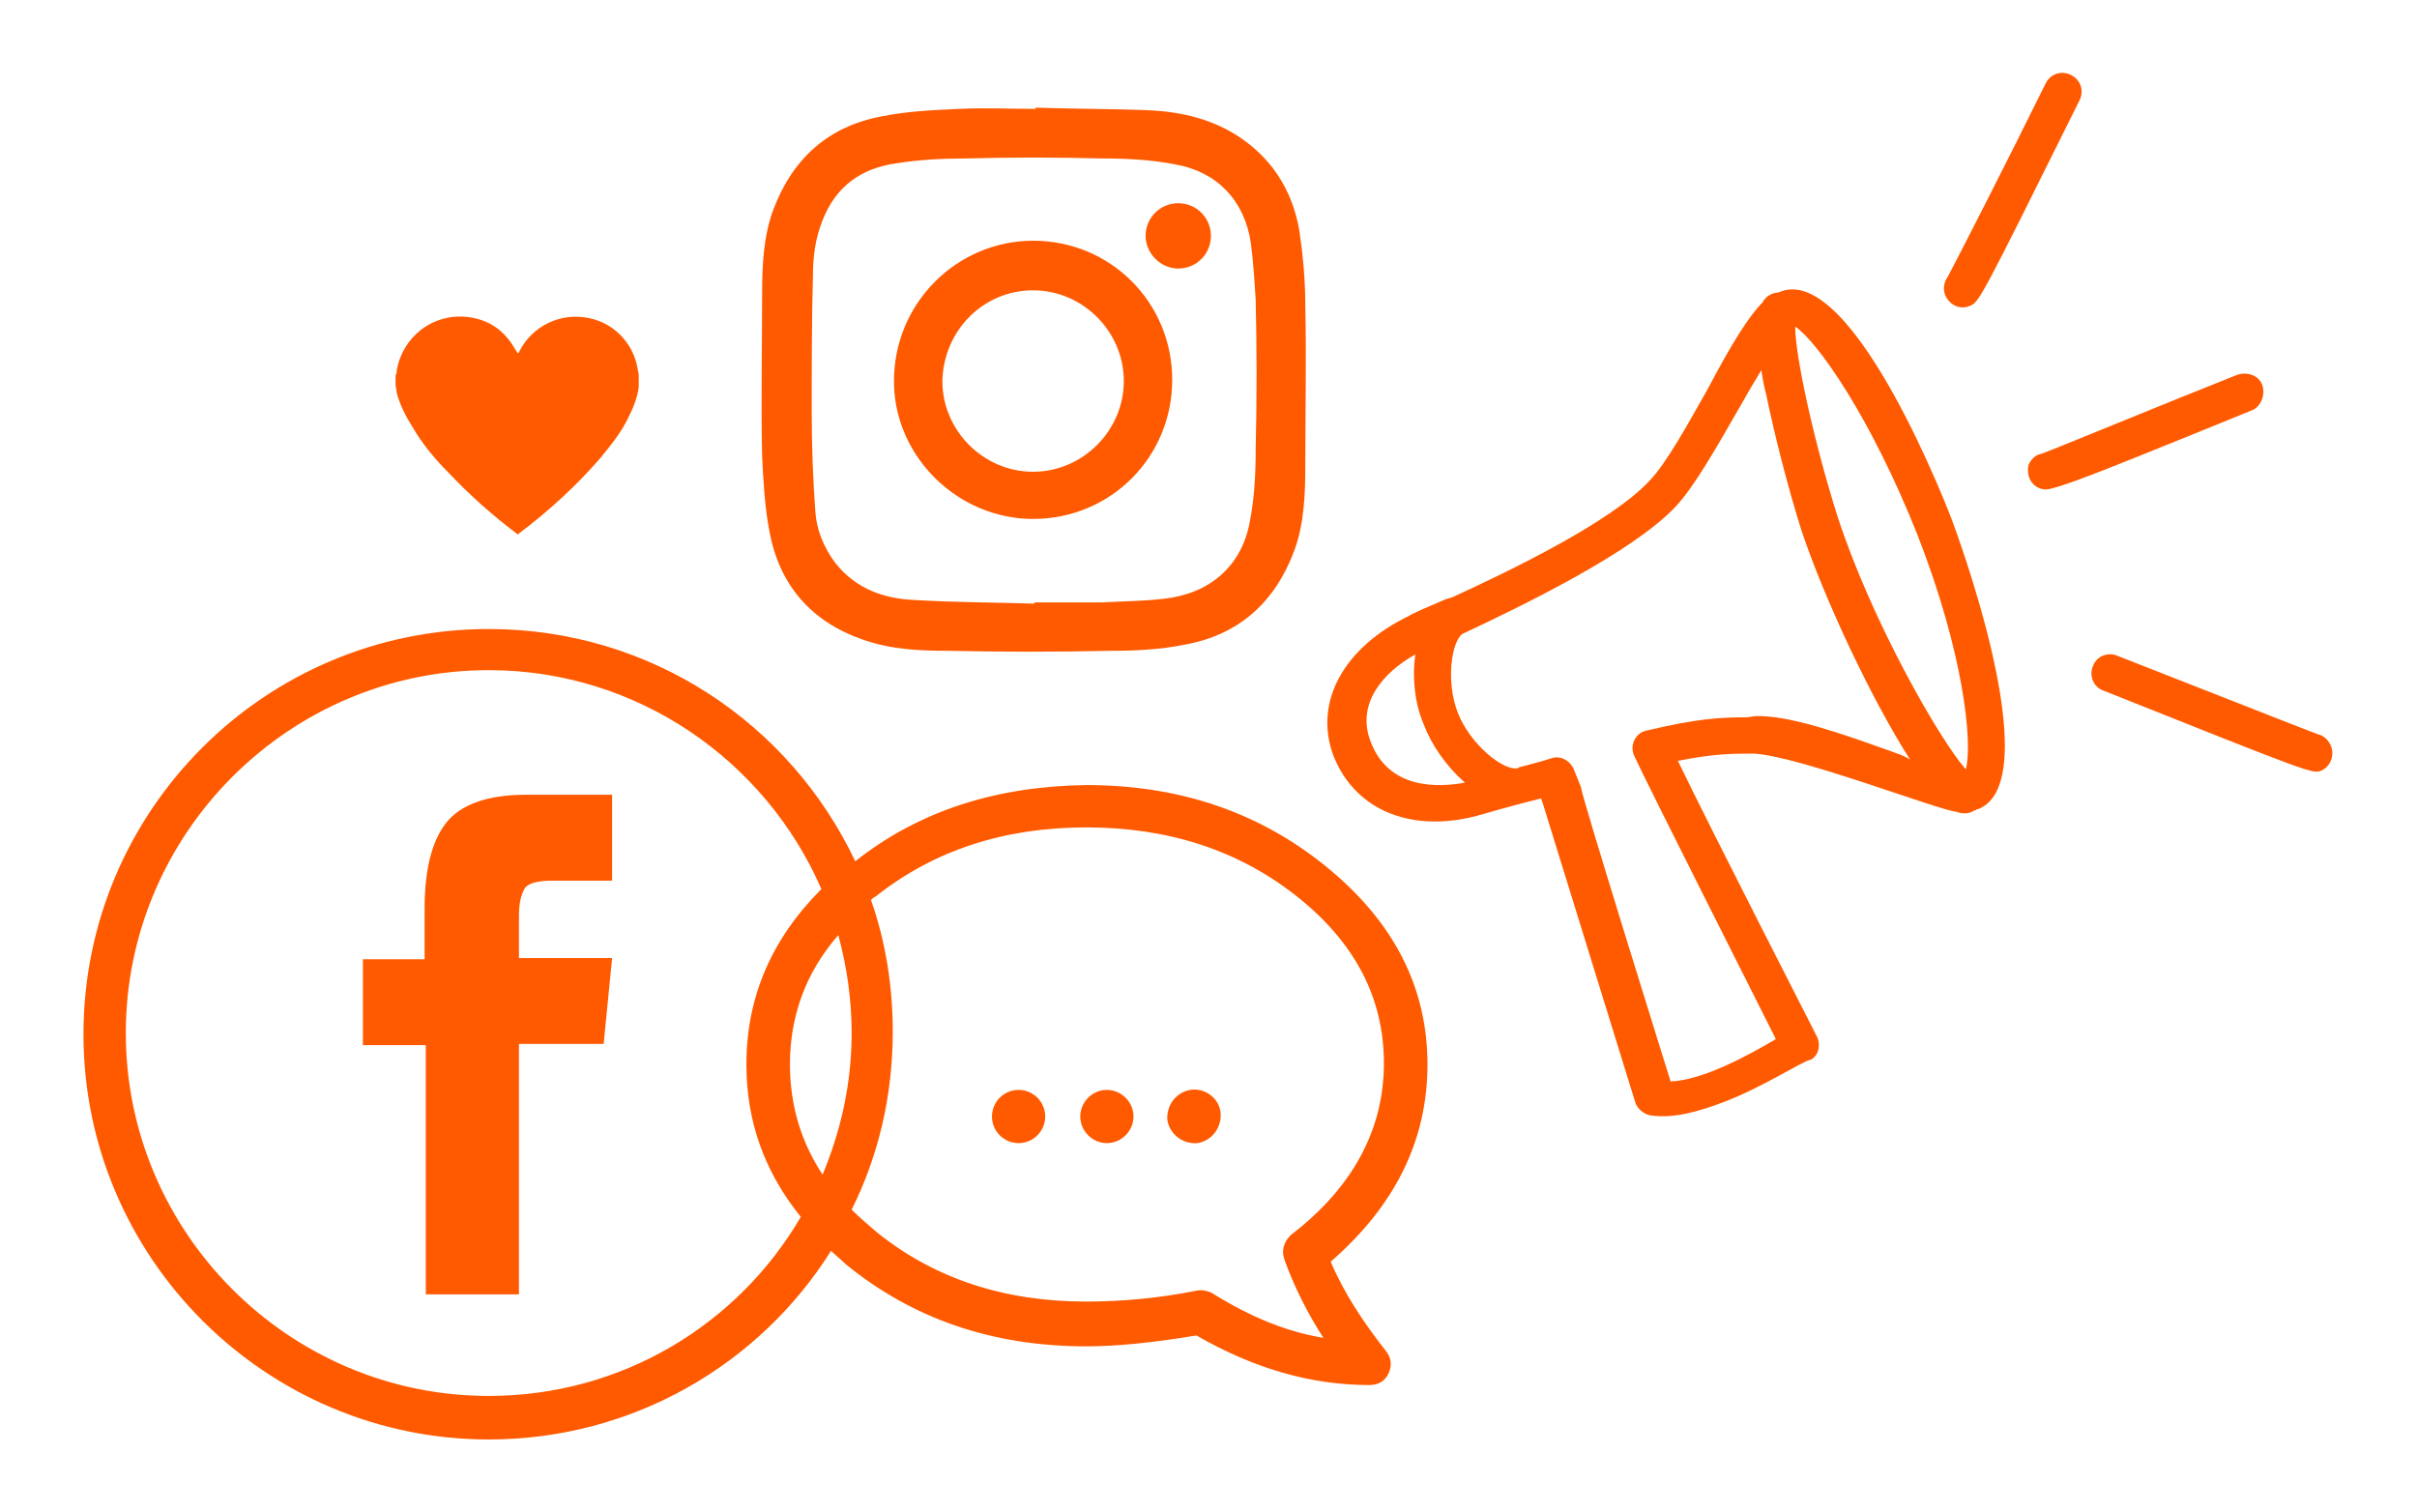 <?xml version="1.0" encoding="utf-8"?>
<!-- Generator: Adobe Illustrator 25.2.1, SVG Export Plug-In . SVG Version: 6.00 Build 0)  -->
<svg version="1.1" id="Livello_1" xmlns="http://www.w3.org/2000/svg" xmlns:xlink="http://www.w3.org/1999/xlink" x="0px" y="0px"
	 viewBox="0 0 199.8 125" style="enable-background:new 0 0 199.8 125;" xml:space="preserve">
<style type="text/css">
	.st0{fill:#ff5a00;}
</style>
<g>
	<path class="st0" d="M36.9,68c-1.2,1.5-1.8,3.9-1.8,7.1v4.2H30v7.1h5.2V107h7.7V86.3h7l0.7-7.1h-7.7v-3.5c0-1.1,0.2-1.8,0.5-2.3
		c0.3-0.4,1.1-0.6,2.3-0.6h4.9v-7.1h-7.1C40.3,65.7,38.1,66.5,36.9,68z"/>
	<path class="st0" d="M118,88c0-6.4-2.8-11.8-8.3-16.3c-5.5-4.5-12.1-6.8-19.9-6.8C82.4,65,76,67,70.7,71.2
		C65.3,59.8,53.8,52,40.4,52c-18.5,0-33.5,15-33.5,33.5c0,18.5,15.1,33.5,33.5,33.5c11.9,0,22.4-6.2,28.3-15.6
		c0.4,0.4,0.8,0.7,1.2,1.1c5.5,4.5,12.1,6.8,19.9,6.8c2.5,0,5.5-0.3,9.1-0.9c4.7,2.7,9.4,4.1,14.3,4.1c0.7,0,1.3-0.3,1.6-1
		c0.3-0.7,0.2-1.3-0.3-1.9c-1.8-2.3-3.4-4.7-4.5-7.3C115.3,99.7,118,94.3,118,88z M70.4,85.4c0,4.2-0.9,8.1-2.4,11.7
		c-1.8-2.7-2.7-5.8-2.7-9.1c0-4,1.3-7.6,4-10.7C70,79.9,70.4,82.6,70.4,85.4z M40.4,115.4c-16.5,0-30-13.5-30-30
		c0-16.5,13.5-30,30-30c12.3,0,22.9,7.5,27.5,18.1c-4.1,4.1-6.2,8.9-6.2,14.5c0,4.7,1.5,8.9,4.5,12.6
		C61,109.5,51.4,115.4,40.4,115.4z M106.2,104.2c0.8,2.2,1.9,4.4,3.2,6.4c-3-0.5-6-1.7-9.2-3.7c-0.4-0.2-0.9-0.3-1.3-0.2
		c-3,0.6-6.1,0.9-9.1,0.9c-6.8,0-12.6-1.9-17.4-5.8c-0.7-0.6-1.4-1.2-2-1.8c2.2-4.4,3.4-9.4,3.4-14.7c0-3.8-0.6-7.5-1.8-10.9
		c0.1-0.1,0.2-0.2,0.4-0.3c4.8-3.8,10.6-5.7,17.4-5.7s12.6,1.9,17.4,5.7c4.8,3.8,7.2,8.4,7.2,13.8c0,5.5-2.6,10.3-7.7,14.2
		C106.1,102.7,105.9,103.4,106.2,104.2z"/>
	<circle class="st0" cx="84.2" cy="92.3" r="2.2"/>
	<path class="st0" d="M91.5,90.1c-1.2,0-2.2,1-2.2,2.2c0,1.2,1,2.2,2.2,2.2c1.2,0,2.2-1,2.2-2.2C93.7,91.1,92.7,90.1,91.5,90.1z"/>
	<path class="st0" d="M98.4,90.1c-1.2,0.2-2,1.3-1.9,2.5c0.2,1.2,1.3,2,2.5,1.9c1.2-0.2,2-1.3,1.9-2.5
		C100.8,90.8,99.6,89.9,98.4,90.1z"/>
	<path class="st0" d="M63.6,43.9c0.8,4.4,3.4,7.5,7.8,9c2.3,0.8,4.6,0.9,7,0.9c4.5,0.1,8.9,0.1,13.4,0c2.1,0,4.1-0.1,6.1-0.5
		c4.5-0.8,7.5-3.5,9.1-7.8c0.8-2.2,0.9-4.6,0.9-6.9c0-4.4,0.1-8.9,0-13.4c0-2.1-0.2-4.2-0.5-6.2c-0.6-3.4-2.4-6.1-5.3-7.9
		c-2.3-1.4-4.8-1.9-7.4-2c-3-0.1-6-0.1-9.1-0.2c0,0,0,0,0,0.1c-2.1,0-4.2-0.1-6.3,0C77.1,9.1,75,9.2,73,9.6
		c-4.5,0.8-7.5,3.5-9.1,7.8c-0.8,2.2-0.9,4.6-0.9,6.9c0,4.4-0.1,8.9,0,13.4C63.1,39.7,63.2,41.8,63.6,43.9z M67.2,22.8
		c0-1.6,0.2-3.1,0.8-4.6c1.1-2.8,3.2-4.3,6.1-4.7c1.9-0.3,3.8-0.4,5.7-0.4c3.8-0.1,7.6-0.1,11.3,0c2,0,4.1,0.1,6.1,0.5
		c3.4,0.6,5.7,3,6.2,6.5c0.2,1.5,0.3,3.1,0.4,4.7c0.1,4.1,0.1,8.2,0,12.3c0,2.1-0.1,4.1-0.5,6.1c-0.7,3.7-3.4,5.9-7.1,6.3
		c-1.7,0.2-3.4,0.2-5.1,0.3c-1.9,0-3.8,0-5.6,0c0,0,0,0.1,0,0.1c-3.3-0.1-6.6-0.1-9.9-0.3c-2.5-0.1-4.8-0.9-6.5-3
		c-1-1.3-1.6-2.8-1.7-4.3c-0.2-2.7-0.3-5.5-0.3-8.2C67.1,30.3,67.1,26.5,67.2,22.8z"/>
	<path class="st0" d="M85.4,42.9c6.4,0,11.5-5.1,11.5-11.5c0-6.4-5.1-11.5-11.5-11.5c-6.3,0-11.6,5.2-11.5,11.8
		C74,37.8,79.2,42.9,85.4,42.9z M85.4,24c4.1,0,7.5,3.4,7.5,7.5c0,4.1-3.4,7.5-7.5,7.5c-4.1,0-7.5-3.4-7.5-7.5
		C78,27.3,81.3,24,85.4,24z"/>
	<path class="st0" d="M97.4,22.2c1.5,0,2.7-1.2,2.7-2.7c0-1.5-1.2-2.7-2.7-2.7c-1.5,0-2.7,1.2-2.7,2.7
		C94.7,20.9,95.9,22.2,97.4,22.2z"/>
	<path class="st0" d="M147.2,24.1C147.1,24.2,147.1,24.2,147.2,24.1c-0.2,0.1-0.3,0.1-0.4,0.1c-0.5,0.1-0.9,0.4-1.1,0.8
		c-1.1,1.1-2.5,3.3-4.5,7.1c-1.7,3-3.5,6.3-4.9,7.7c-3.2,3.4-11.5,7.4-16.3,9.6c-0.1,0-0.3,0.1-0.4,0.1c-1.9,0.8-3,1.3-3.1,1.4
		c-5.4,2.6-7.9,7.1-6.3,11.5c1.8,4.7,6.7,6.6,12.4,4.9c0,0,2-0.6,4.8-1.3c0,0.1,0.1,0.3,0.1,0.3l7.7,24.9c0.2,0.5,0.7,0.9,1.2,1
		c1.9,0.3,4-0.3,6.1-1.1c3.4-1.3,6.5-3.4,7.2-3.5c0.7-0.4,0.8-1.3,0.5-1.9c-0.1-0.2-8.7-17-11.5-22.8c2.5-0.5,4-0.6,5.7-0.6l0.6,0
		c3.7,0.2,15.3,4.7,16.7,4.8c0.5,0.2,1.1,0.2,1.5-0.1c0.1,0,0.1,0,0.2-0.1l0.1,0c6-2.3-2-23.5-2.1-23.8S153.3,21.8,147.2,24.1z
		 M113.3,61.3c-1.2-3.1,1-5.7,3.7-7.2c-0.3,2,0,4.2,0.7,5.8c0.6,1.6,1.8,3.4,3.4,4.8C118.9,65.1,114.8,65.3,113.3,61.3z M156.3,62.1
		c-3.9-1.4-8.4-3-11.2-2.9l-0.7,0.1c-2.2,0-4.1,0.1-8.3,1.1c-0.5,0.1-0.8,0.4-1,0.8c-0.2,0.4-0.2,0.9,0,1.3
		c1.2,2.6,9.4,18.8,11.7,23.4c-2.2,1.3-6,3.4-8.7,3.5c0,0-7.5-24-7.4-24.3c-0.2-0.5-0.4-1-0.6-1.5c-0.3-0.7-1.1-1.2-1.9-0.9
		c-0.9,0.3-1.8,0.5-2.5,0.7c-0.1,0-0.1,0-0.2,0.1c-1.2,0.3-4-2-5-4.6c-1-2.6-0.5-5.9,0.4-6.5c4.9-2.3,14-6.7,17.6-10.5
		c1.6-1.7,3.5-5.1,5.4-8.4c0.5-0.9,1.1-1.9,1.7-2.9c0.1,0.6,0.2,1.3,0.4,2c0.7,3.4,1.8,7.7,2.9,11.2c1.9,5.7,5.8,14,9,19
		C157.3,62.4,156.8,62.3,156.3,62.1z M162.5,63.6c-2.2-2.5-7.8-12.3-10.6-20.9c-1.9-6-3.5-13.2-3.5-15.7c1.8,1.2,6.2,7.4,10.1,17.2
		C162.3,53.9,163.1,61.4,162.5,63.6z"/>
	<path class="st0" d="M192.7,61.7c-0.2-0.5-0.6-0.9-1.1-1c-1.1-0.4-10.7-4.2-16.6-6.5c-0.7-0.3-1.7,0-2,0.9c-0.3,0.7,0,1.7,0.9,2
		c17.3,6.9,17.3,6.9,18,6.6C192.6,63.4,193,62.5,192.7,61.7z"/>
	<path class="st0" d="M187,31.8c-0.3-0.8-1.3-1.1-2.1-0.8c-5.8,2.3-15,6.1-16.1,6.5c-0.6,0.1-0.9,0.5-1.1,0.9c-0.2,0.8,0.1,1.7,1,2
		c0.4,0.1,0.5,0.2,3-0.7c2.2-0.8,6.4-2.5,14.5-5.8C186.9,33.6,187.3,32.6,187,31.8z"/>
	<path class="st0" d="M162.8,25.3c0.8-0.3,0.8-0.3,9.1-17c0.4-0.8,0.1-1.7-0.7-2.1c-0.8-0.4-1.7-0.1-2.1,0.7
		c-2.8,5.7-7.5,14.9-8.1,16c-0.3,0.4-0.4,1-0.2,1.5C161.2,25.3,162.1,25.6,162.8,25.3z"/>
	<path class="st0" d="M34.1,35.3c0.8,1.4,1.9,2.7,3,3.8c1.7,1.8,3.6,3.5,5.6,5c0.1,0.1,0.1,0.1,0.2,0c2.4-1.8,4.7-3.9,6.7-6.2
		c0.9-1.1,1.8-2.2,2.4-3.5c0.4-0.8,0.7-1.6,0.8-2.4c0-0.1,0-0.2,0-0.3c0-0.2,0-0.5,0-0.7c0-0.2-0.1-0.4-0.1-0.6
		c-0.4-2.1-2-3.7-4-4.1c-2.3-0.5-4.7,0.6-5.8,2.8c0,0,0,0.1-0.1,0.1c-0.1-0.1-0.1-0.2-0.2-0.3c-0.9-1.6-2.2-2.5-4-2.7
		c-2.8-0.3-5.3,1.6-5.8,4.4c0,0.1,0,0.3-0.1,0.4c0,0.3,0,0.5,0,0.8c0,0.2,0.1,0.5,0.1,0.7C33.1,33.6,33.6,34.5,34.1,35.3z"/>
</g>
</svg>
